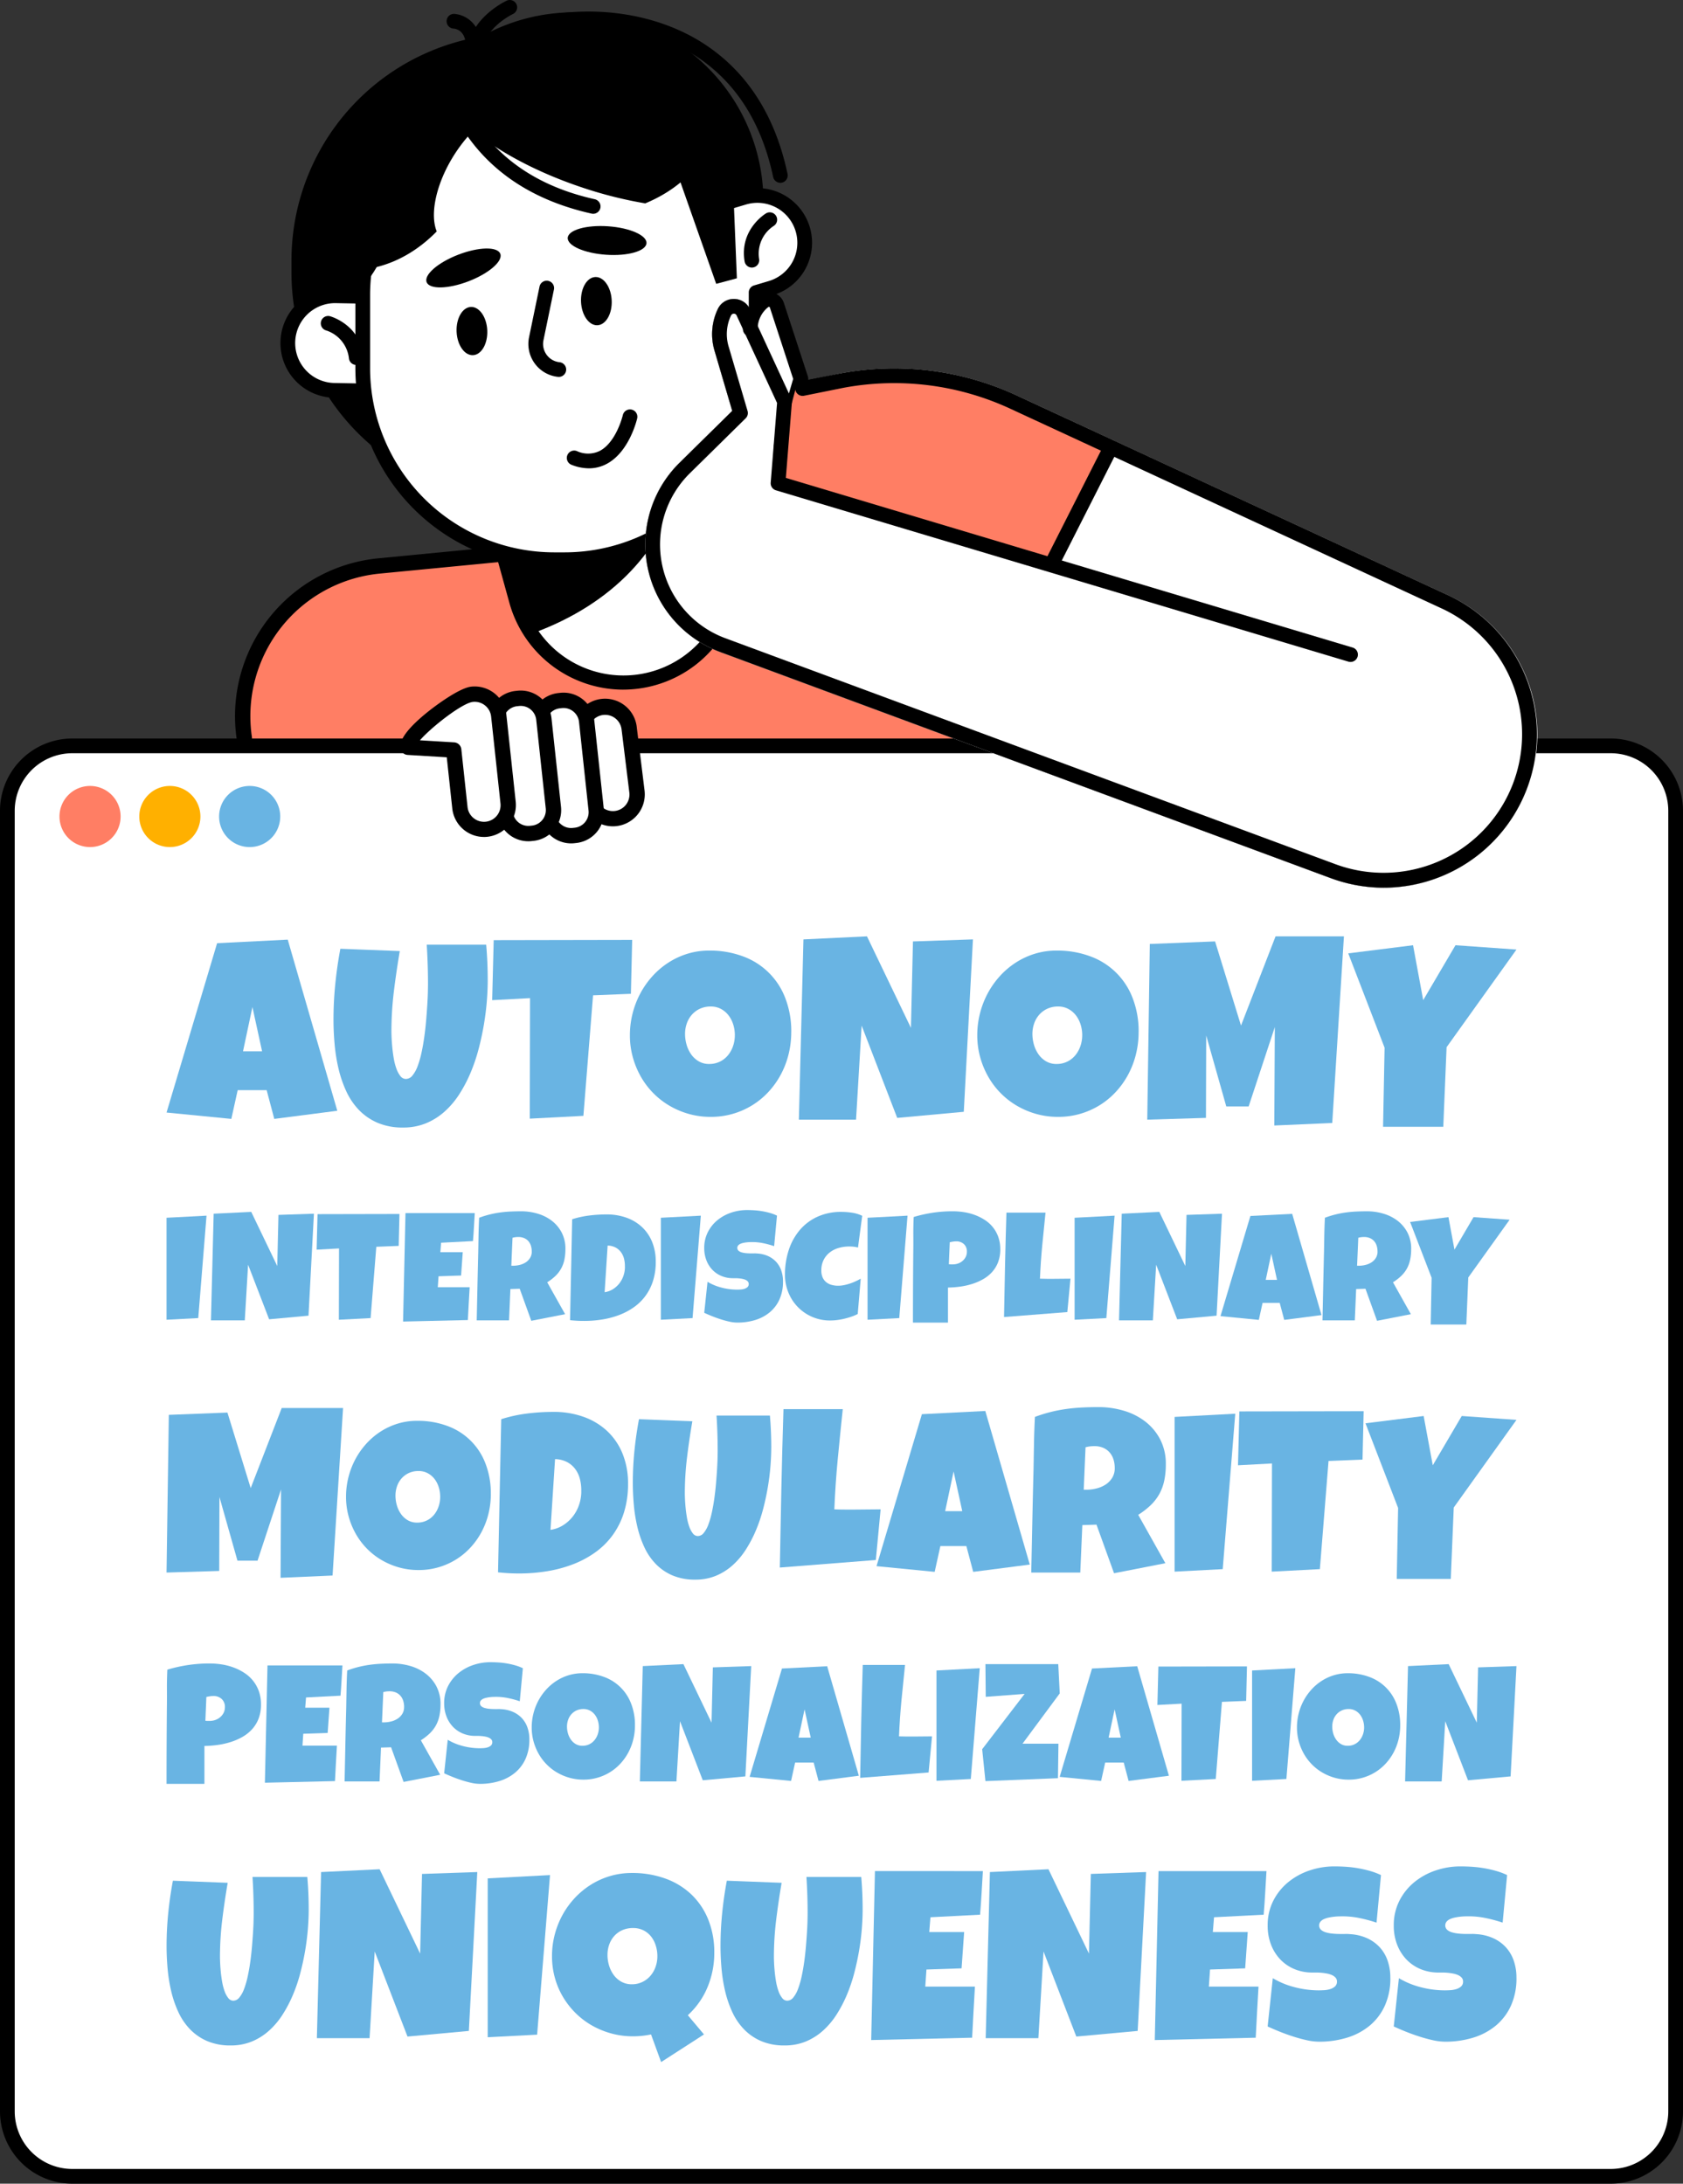 <svg xmlns="http://www.w3.org/2000/svg" xmlns:xlink="http://www.w3.org/1999/xlink" width="464" height="602" viewBox="0 0 464 602">
  <rect x="0" y="0" width="464" height="602" fill="#333333" stroke="none"/>
  <defs>
    <clipPath id="clip-path">
      <rect id="Rectangle_31366" data-name="Rectangle 31366" width="464" height="602" fill="none"/>
    </clipPath>
  </defs>
  <g id="Group_95703" data-name="Group 95703" transform="translate(0 -0.002)">
    <g id="Group_95702" data-name="Group 95702" transform="translate(0 0.002)" clip-path="url(#clip-path)">
      <path id="Path_85677" data-name="Path 85677" d="M117.169,305.184h0a41.591,41.591,0,0,1,37.138-47.406l198.554-19.2v90.011H118.246Z" transform="translate(-49.824 -101.754)" fill="#ff7e64"/>
      <path id="Path_85678" data-name="Path 85678" d="M351.282,329.129H116.667a2.115,2.115,0,0,1-2.112-2.019l-1.072-23.3A43.707,43.707,0,0,1,152.524,254.1l198.555-19.2A2.117,2.117,0,0,1,353.4,237v90.012a2.116,2.116,0,0,1-2.116,2.116m-232.6-4.232h230.48V239.331L152.93,258.31A39.476,39.476,0,0,0,117.684,303.3c.009.069.016.138.019.208Z" transform="translate(-48.245 -100.18)"/>
      <path id="Path_85679" data-name="Path 85679" d="M442.943,752.889H24.081A20.545,20.545,0,0,1,3.542,732.338V379.091A20.544,20.544,0,0,1,24.081,358.54H442.943a20.544,20.544,0,0,1,20.539,20.551V732.338a20.545,20.545,0,0,1-20.539,20.551" transform="translate(-1.512 -152.919)" fill="#fff"/>
      <path id="Path_85680" data-name="Path 85680" d="M444.081,753.409H19.92A19.947,19.947,0,0,1,0,733.479V374.93A19.948,19.948,0,0,1,19.92,355H444.081A19.948,19.948,0,0,1,464,374.93V733.479a19.947,19.947,0,0,1-19.919,19.93M19.92,359.06A15.883,15.883,0,0,0,4.059,374.93V733.479A15.883,15.883,0,0,0,19.92,749.35H444.081a15.883,15.883,0,0,0,15.86-15.871V374.93a15.883,15.883,0,0,0-15.86-15.87Z" transform="translate(0 -151.409)"/>
      <path id="Path_85681" data-name="Path 85681" d="M279.539,274.619h0a30.575,30.575,0,0,0,21.312-37.612l-8.705-31.518-58.9,16.287,8.705,31.518a30.553,30.553,0,0,0,37.59,21.324" transform="translate(-99.557 -87.643)" fill="#fff"/>
      <path id="Path_85682" data-name="Path 85682" d="M269.837,276.257a32.622,32.622,0,0,1-31.354-23.933l-8.706-31.518a2.029,2.029,0,0,1,1.414-2.5l58.9-16.287a2.028,2.028,0,0,1,2.5,1.415l8.7,31.518a32.6,32.6,0,0,1-22.726,40.109,32.729,32.729,0,0,1-8.731,1.192m-35.608-54.575,8.165,29.562a28.527,28.527,0,1,0,54.989-15.206l-8.165-29.562Z" transform="translate(-98.046 -86.132)"/>
      <path id="Path_85683" data-name="Path 85683" d="M244.594,267.286,233.245,226.2l37.413-10.346,15.83,10.748c-4.962,18.308-19.6,33.116-41.894,40.688" transform="translate(-99.558 -92.062)"/>
      <path id="Path_85684" data-name="Path 85684" d="M202.773,144.582h0A62.6,62.6,0,0,1,140.2,81.968V78.634a62.577,62.577,0,1,1,125.154,0v3.334a62.6,62.6,0,0,1-62.577,62.613" transform="translate(-59.841 -6.834)"/>
      <path id="Path_85685" data-name="Path 85685" d="M237.211,121.47h0a52.238,52.238,0,0,1-52.223-52.253V58.529a52.223,52.223,0,1,1,104.445,0V69.217a52.238,52.238,0,0,1-52.223,52.253" transform="translate(-78.96 -2.678)"/>
      <path id="Path_85686" data-name="Path 85686" d="M324.154,52.766a2.031,2.031,0,0,1-1.983-1.609c-3.195-15.07-10.419-26.32-21.472-33.436-11.676-7.517-27.684-10-42.828-6.64a2.03,2.03,0,0,1-.878-3.963c16.176-3.59,33.333-.9,45.9,7.189,12,7.723,19.817,19.838,23.246,36.008a2.031,2.031,0,0,1-1.564,2.408,2.054,2.054,0,0,1-.422.045" transform="translate(-109.016 -2.371)"/>
      <path id="Path_85687" data-name="Path 85687" d="M163.036,168.48l-11.789-.217a13.04,13.04,0,0,1,.48-26.076l11.789.217a13.037,13.037,0,0,1,12.79,13.278h0a13.036,13.036,0,0,1-13.27,12.8" transform="translate(-59.097 -60.643)" fill="#fff"/>
      <path id="Path_85688" data-name="Path 85688" d="M161.772,169l-.285,0-11.788-.217a15.07,15.07,0,0,1,.553-30.136l11.79.217a15.07,15.07,0,0,1-.27,30.137m-11.8-26.3a11.01,11.01,0,0,0-.2,22.018l11.788.216a11.01,11.01,0,0,0,.406-22.015l-11.789-.217-.209,0" transform="translate(-57.587 -59.134)"/>
      <path id="Path_85689" data-name="Path 85689" d="M227.233,49.745h2.972a52.717,52.717,0,0,1,45.976,26.913l3.4-1.011a13.04,13.04,0,0,1,7.427,25l-4.066,1.209c0,.224.017.446.017.671v20.212a52.766,52.766,0,0,1-52.75,52.781h-2.972a52.766,52.766,0,0,1-52.75-52.781V102.526a52.766,52.766,0,0,1,52.75-52.781" transform="translate(-74.476 -21.217)" fill="#fff"/>
      <path id="Path_85690" data-name="Path 85690" d="M228.694,176.04h-2.972a54.857,54.857,0,0,1-54.781-54.811V101.017A54.858,54.858,0,0,1,225.722,46.2h2.972a54.885,54.885,0,0,1,46.925,26.543l1.87-.556a15.069,15.069,0,0,1,8.583,28.891l-2.6.773v19.374a54.857,54.857,0,0,1-54.78,54.811M225.722,50.265A50.8,50.8,0,0,0,175,101.017v20.212a50.794,50.794,0,0,0,50.721,50.752h2.972a50.794,50.794,0,0,0,50.721-50.752l-.016-20.856a2.027,2.027,0,0,1,1.45-1.973l4.066-1.21a11.009,11.009,0,0,0-6.27-21.107l-3.4,1.011a2.028,2.028,0,0,1-2.345-.95,50.829,50.829,0,0,0-44.209-25.879Z" transform="translate(-72.964 -19.708)"/>
      <path id="Path_85691" data-name="Path 85691" d="M169.824,100.878v.091c9.339-6.318,16.233-28.337,16.233-54.534v-.09c-9.339,6.317-16.233,28.336-16.233,54.533" transform="translate(-72.487 -19.767)"/>
      <path id="Path_85692" data-name="Path 85692" d="M360.021,117.286a2.03,2.03,0,0,1-2-1.7c-1.452-8.714,5.62-13.07,5.923-13.251a2.03,2.03,0,0,1,2.095,3.477,9.142,9.142,0,0,0-4.014,9.107,2.03,2.03,0,0,1-1.668,2.336,2.1,2.1,0,0,1-.336.028" transform="translate(-152.734 -43.525)"/>
      <path id="Path_85693" data-name="Path 85693" d="M164.063,165.383a2.029,2.029,0,0,1-2.015-1.816,9.141,9.141,0,0,0-6.3-7.7,2.03,2.03,0,0,1,1.092-3.91c.339.093,8.318,2.4,9.246,11.186a2.031,2.031,0,0,1-1.8,2.233c-.072.007-.145.011-.216.011" transform="translate(-65.849 -64.778)"/>
      <path id="Path_85694" data-name="Path 85694" d="M225.452,120.912c.779,2.027-3.136,5.421-8.745,7.581s-10.789,2.268-11.568.241,3.136-5.421,8.745-7.58,10.789-2.268,11.568-.241" transform="translate(-87.519 -50.951)"/>
      <path id="Path_85695" data-name="Path 85695" d="M294.793,113.4c-.149,2.167-5.13,3.588-11.126,3.176s-10.736-2.5-10.587-4.669,5.13-3.589,11.126-3.177,10.737,2.5,10.587,4.67" transform="translate(-116.559 -46.346)"/>
      <path id="Path_85696" data-name="Path 85696" d="M262.554,161.493a1.981,1.981,0,0,1-.21-.01,9.123,9.123,0,0,1-8-10.922l2.876-13.926a2.029,2.029,0,1,1,3.973.821l-2.876,13.926a5.065,5.065,0,0,0,4.439,6.061,2.03,2.03,0,0,1-.2,4.049" transform="translate(-108.484 -57.586)"/>
      <path id="Path_85697" data-name="Path 85697" d="M278.741,213.05a13.184,13.184,0,0,1-4.8-.972,2.03,2.03,0,0,1,1.474-3.783,7.284,7.284,0,0,0,6.323-.053c4.574-2.413,6.335-9.784,6.351-9.858a2.029,2.029,0,0,1,3.955.911c-.086.375-2.18,9.238-8.4,12.532a10.359,10.359,0,0,1-4.906,1.224" transform="translate(-116.377 -83.942)"/>
      <path id="Path_85698" data-name="Path 85698" d="M261.987,26.246a101.64,101.64,0,0,1,26.785,13.273,29.369,29.369,0,0,1-1.3,5.773c-3.027,9.016-10.132,15.772-19.347,19.573a114.692,114.692,0,0,1-17.609-4.45c-24.561-8.256-41.9-22.6-38.735-32.034s25.647-10.392,50.209-2.135" transform="translate(-90.236 -8.799)"/>
      <path id="Path_85699" data-name="Path 85699" d="M161.355,63.882c-6.642,9.062-8.393,19.068-6.349,27.285a29.338,29.338,0,0,0,5.838.951c9.489.563,18.408-3.5,25.379-10.631-2.5-6.111,1.13-18.21,9.594-27.284,17.679-18.953-14.51-17.543-34.461,9.679" transform="translate(-65.818 -17.691)"/>
      <path id="Path_85700" data-name="Path 85700" d="M287.929,139.626c.16,3.672-1.6,6.731-3.938,6.833s-4.358-2.791-4.518-6.463,1.6-6.731,3.937-6.833,4.358,2.791,4.519,6.463" transform="translate(-119.285 -56.794)"/>
      <path id="Path_85701" data-name="Path 85701" d="M228.077,154.011c.16,3.672-1.6,6.732-3.938,6.833s-4.358-2.791-4.518-6.462,1.6-6.731,3.937-6.834,4.358,2.791,4.519,6.463" transform="translate(-93.738 -62.929)"/>
      <path id="Path_85702" data-name="Path 85702" d="M227.061,17.324a2.028,2.028,0,0,1-2.023-1.9C224.421,5.57,235.273.407,235.735.192a2.029,2.029,0,0,1,1.711,3.681c-.084.041-8.8,4.223-8.358,11.294a2.031,2.031,0,0,1-1.9,2.153c-.044,0-.086,0-.128,0" transform="translate(-96.044 -0.002)"/>
      <path id="Path_85703" data-name="Path 85703" d="M222.022,15.946a2.031,2.031,0,0,1-2-1.7c-.519-3.175-2.826-3.487-3.284-3.518a2.03,2.03,0,0,1,.172-4.056,7.761,7.761,0,0,1,7.117,6.921,2.034,2.034,0,0,1-2.005,2.358" transform="translate(-91.696 -2.845)"/>
      <path id="Path_85704" data-name="Path 85704" d="M258.742,83.749a2.1,2.1,0,0,1-.443-.049c-15.529-3.467-27.276-10.992-34.916-22.365a2.029,2.029,0,0,1,3.368-2.265c7.04,10.482,17.953,17.435,32.431,20.667a2.031,2.031,0,0,1-.44,4.012" transform="translate(-95.2 -24.811)"/>
      <path id="Path_85705" data-name="Path 85705" d="M338.159,69.6l1.425,35.178-5.7,1.53L319.633,65.778Z" transform="translate(-136.431 -28.055)"/>
      <path id="Path_85706" data-name="Path 85706" d="M514.016,306.021a42.218,42.218,0,0,1-14.687-2.652L331.012,241.03a31.607,31.607,0,0,1-11.189-52.156l14.528-14.305-4.894-16.646a16,16,0,0,1,.915-11.423,4.862,4.862,0,0,1,4.424-2.79h.033a4.86,4.86,0,0,1,4.419,2.847l11.377,24.6a2.023,2.023,0,0,1,.181,1.013l-1.668,20.867,156.306,46.785a2.03,2.03,0,0,1-1.162,3.889L346.4,196.46a2.028,2.028,0,0,1-1.441-2.106l1.757-21.972-11.154-24.121a.812.812,0,0,0-.763-.491.859.859,0,0,0-.768.482,11.937,11.937,0,0,0-.683,8.526l5.236,17.812a2.032,2.032,0,0,1-.523,2.019l-15.393,15.158a27.547,27.547,0,0,0,9.751,45.455l168.317,62.339a38.2,38.2,0,0,0,29.286-70.493l-118.9-55.051a76.139,76.139,0,0,0-46.093-5.811l-10.9,2.194a2.03,2.03,0,0,1-.8-3.98l10.928-2.2a80.207,80.207,0,0,1,48.568,6.112l118.9,55.051a42.285,42.285,0,0,1-17.712,80.638" transform="translate(-132.48 -61.294)"/>
      <path id="Path_85707" data-name="Path 85707" d="M319.824,188.872l14.526-14.3-4.893-16.645a16,16,0,0,1,.915-11.425,4.861,4.861,0,0,1,4.423-2.789h.032a4.863,4.863,0,0,1,4.422,2.847l9.709,21,15.333-3.338a80.125,80.125,0,0,1,48.535,6.12l118.9,55.05a42.252,42.252,0,0,1-32.4,77.983L331.013,241.029a31.607,31.607,0,0,1-11.189-52.157" transform="translate(-132.48 -61.293)" fill="#fff"/>
      <path id="Path_85708" data-name="Path 85708" d="M358.552,155.465c0-2.978,2.716-9.175,5.056-11.015a2.3,2.3,0,0,1,3.614,1.1l6.623,20.27-5.4,18.452-2.923,6.526Z" transform="translate(-153.043 -61.399)" fill="#fff"/>
      <path id="Path_85709" data-name="Path 85709" d="M367.942,184.79a2.031,2.031,0,0,1-1.949-2.6l5.221-17.848-6.426-19.673a.263.263,0,0,0-.182-.178.267.267,0,0,0-.249.046,7.633,7.633,0,0,0-2.932,6.035,2.03,2.03,0,1,1-4.059,0,11.671,11.671,0,0,1,4.483-9.227,4.333,4.333,0,0,1,6.8,2.061l6.622,20.271a2.037,2.037,0,0,1,.019,1.2l-5.4,18.452a2.031,2.031,0,0,1-1.946,1.46" transform="translate(-152.537 -59.89)"/>
      <path id="Path_85710" data-name="Path 85710" d="M294.883,363.269l-2.137-17.36a6.682,6.682,0,1,0-13.286,1.43L281.6,364.7a6.682,6.682,0,1,0,13.286-1.43" transform="translate(-119.267 -144.985)" fill="#fff"/>
      <path id="Path_85711" data-name="Path 85711" d="M286.65,371.212a8.8,8.8,0,0,1-8.729-7.862l-2.135-17.327a8.8,8.8,0,1,1,17.489-1.915l2.133,17.327a.2.2,0,0,1,0,.031,8.8,8.8,0,0,1-7.8,9.693,8.92,8.92,0,0,1-.956.052m-2.113-30.732a4.649,4.649,0,0,0-.5.026,4.576,4.576,0,0,0-4.055,5.032l2.135,17.327a4.567,4.567,0,1,0,9.086-.93l-2.134-17.341a4.572,4.572,0,0,0-4.537-4.114" transform="translate(-117.693 -143.411)"/>
      <path id="Path_85712" data-name="Path 85712" d="M275.015,370.481l-3.479-32.366a2.421,2.421,0,0,0-2.665-2.15l-8.474.91a2.421,2.421,0,0,0-2.148,2.667l3.479,32.369a2.42,2.42,0,0,0,2.665,2.148l8.474-.912a2.421,2.421,0,0,0,2.148-2.667" transform="translate(-110.224 -143.285)" fill="#fff"/>
      <path id="Path_85713" data-name="Path 85713" d="M266.394,374.511a8.539,8.539,0,0,1-8.469-7.618l-2.626-24.43a8.54,8.54,0,0,1,7.563-9.393l.541-.058a8.522,8.522,0,0,1,9.387,7.568l2.626,24.431a8.538,8.538,0,0,1-7.563,9.393l-.541.058a8.413,8.413,0,0,1-.918.05m-2.075-37.316a4.165,4.165,0,0,0-.463.025l-.541.058a4.3,4.3,0,0,0-3.812,4.732l2.626,24.43a4.293,4.293,0,0,0,4.73,3.813l.541-.058a4.3,4.3,0,0,0,3.812-4.732l-2.626-24.43a4.3,4.3,0,0,0-4.268-3.838" transform="translate(-108.95 -142.01)"/>
      <path id="Path_85714" data-name="Path 85714" d="M254.43,369.469,250.951,337.1a2.421,2.421,0,0,0-2.665-2.149l-8.474.91a2.421,2.421,0,0,0-2.148,2.667l3.479,32.369a2.42,2.42,0,0,0,2.665,2.148l8.474-.912a2.421,2.421,0,0,0,2.148-2.667" transform="translate(-101.438 -142.853)" fill="#fff"/>
      <path id="Path_85715" data-name="Path 85715" d="M245.8,373.5a8.528,8.528,0,0,1-8.458-7.618l-2.626-24.43a8.539,8.539,0,0,1,7.563-9.393l.541-.058a8.525,8.525,0,0,1,9.387,7.57L254.831,364a8.527,8.527,0,0,1-7.562,9.393l-.543.058a8.72,8.72,0,0,1-.928.05m-2.061-37.316a4.263,4.263,0,0,0-.467.025l-.541.058A4.3,4.3,0,0,0,238.918,341l2.627,24.43a4.3,4.3,0,0,0,4.729,3.813l.543-.057a4.3,4.3,0,0,0,3.81-4.732h0L248,340.024a4.3,4.3,0,0,0-4.263-3.839" transform="translate(-100.164 -141.58)"/>
      <path id="Path_85716" data-name="Path 85716" d="M223.852,363.527l-2.568-23.889a6.683,6.683,0,0,0-7.358-5.932c-3.669.4-18.045,10.937-17.65,14.608l12.581.76,1.707,15.883a6.682,6.682,0,1,0,13.286-1.43" transform="translate(-83.775 -142.311)" fill="#fff"/>
      <path id="Path_85717" data-name="Path 85717" d="M215.61,371.471a8.8,8.8,0,0,1-8.728-7.862l-1.517-14.1-10.8-.653a2.114,2.114,0,0,1-1.975-1.885c-.1-.927-.4-3.748,8.1-10.424.8-.627,7.9-6.135,11.429-6.515a8.8,8.8,0,0,1,9.685,7.81l2.568,23.889a8.809,8.809,0,0,1-7.805,9.692,9.119,9.119,0,0,1-.957.052m-17.644-26.653,9.439.571a2.114,2.114,0,0,1,1.975,1.886l1.708,15.883a4.567,4.567,0,1,0,9.081-.977L217.6,338.29a4.566,4.566,0,0,0-5.028-4.053c-2.959.318-11.472,6.966-14.606,10.581" transform="translate(-82.193 -140.737)"/>
      <path id="Path_85718" data-name="Path 85718" d="M377.5,184.2s23.368-6.667,35.949-3.611,44.9,15.39,50.89,19.881l-16.948,33.3-76.67-24.024Z" transform="translate(-158.237 -76.68)" fill="#ff7e64"/>
      <path id="Path_85719" data-name="Path 85719" d="M514.016,306.021a42.218,42.218,0,0,1-14.687-2.652L331.012,241.03a31.607,31.607,0,0,1-11.189-52.156l14.528-14.305-4.894-16.646a16,16,0,0,1,.915-11.423,4.862,4.862,0,0,1,4.424-2.79h.033a4.86,4.86,0,0,1,4.419,2.847l11.377,24.6a2.023,2.023,0,0,1,.181,1.013l-1.668,20.867,156.306,46.785a2.03,2.03,0,0,1-1.162,3.889L346.4,196.46a2.028,2.028,0,0,1-1.441-2.106l1.757-21.972-11.154-24.121a.812.812,0,0,0-.763-.491.859.859,0,0,0-.768.482,11.937,11.937,0,0,0-.683,8.526l5.236,17.812a2.032,2.032,0,0,1-.523,2.019l-15.393,15.158a27.547,27.547,0,0,0,9.751,45.455l168.317,62.339a38.2,38.2,0,0,0,29.286-70.493l-118.9-55.051a76.139,76.139,0,0,0-46.093-5.811l-10.9,2.194a2.03,2.03,0,0,1-.8-3.98l10.928-2.2a80.207,80.207,0,0,1,48.568,6.112l118.9,55.051a42.285,42.285,0,0,1-17.712,80.638" transform="translate(-132.48 -61.294)"/>
      <path id="Path_85720" data-name="Path 85720" d="M504.574,247.842a2.031,2.031,0,0,1-1.808-2.949l15.967-31.5a2.03,2.03,0,0,1,3.62,1.836l-15.967,31.5a2.032,2.032,0,0,1-1.812,1.113" transform="translate(-214.505 -90.537)"/>
      <path id="Path_85721" data-name="Path 85721" d="M127.183,488.393l-17.374,2.243-2.1-7.921H99.721l-1.751,7.921-17.864-1.752L94.047,442.2l19.476-.981Zm-20.736-16.4-2.662-12.2-2.592,12.2Z" transform="translate(-34.192 -182.178)" fill="#69b4e3"/>
      <path id="Path_85722" data-name="Path 85722" d="M202.933,453.477q0,2.594-.245,5.713t-.805,6.448q-.561,3.331-1.454,6.747a48.4,48.4,0,0,1-2.224,6.572,38.878,38.878,0,0,1-3.1,5.905,23.273,23.273,0,0,1-4.063,4.8,17.943,17.943,0,0,1-5.132,3.224,16.34,16.34,0,0,1-6.305,1.174,17.449,17.449,0,0,1-7.058-1.314,15.838,15.838,0,0,1-5.132-3.54,18.746,18.746,0,0,1-3.5-5.187,32.473,32.473,0,0,1-2.136-6.273,47.842,47.842,0,0,1-1.068-6.764q-.3-3.451-.3-6.642a97.832,97.832,0,0,1,.491-9.8q.49-4.89,1.4-9.761l16.393.631q-.946,5.5-1.628,11.058a91.338,91.338,0,0,0-.683,11.163q0,.6.053,1.77t.193,2.629q.139,1.455.4,2.979a16.429,16.429,0,0,0,.718,2.787,7.147,7.147,0,0,0,1.1,2.068,1.911,1.911,0,0,0,1.524.806,2.345,2.345,0,0,0,1.822-.964,9.009,9.009,0,0,0,1.419-2.576,26.068,26.068,0,0,0,1.068-3.715q.454-2.1.77-4.382t.508-4.556q.193-2.278.315-4.241t.158-3.47q.034-1.506.036-2.244,0-2.733-.088-5.45t-.263-5.415h16.394q.42,4.837.42,9.814" transform="translate(-68.469 -183.221)" fill="#69b4e3"/>
      <path id="Path_85723" data-name="Path 85723" d="M275.341,441.341l-.35,14.861-10.438.421-2.662,33.226-14.782.771.07-33.226-10.438.561.42-16.543Z" transform="translate(-101.05 -182.23)" fill="#69b4e3"/>
      <path id="Path_85724" data-name="Path 85724" d="M347.472,468.905a25.407,25.407,0,0,1-.735,6.151,24.11,24.11,0,0,1-2.119,5.555,23.044,23.044,0,0,1-3.363,4.749,21.4,21.4,0,0,1-4.449,3.7,21.576,21.576,0,0,1-11.542,3.26,21.986,21.986,0,0,1-6.007-.806,22.764,22.764,0,0,1-5.341-2.26,21.433,21.433,0,0,1-4.5-3.505,21.752,21.752,0,0,1-3.433-4.556,23.461,23.461,0,0,1-2.207-5.38,22.568,22.568,0,0,1-.788-5.993,24.516,24.516,0,0,1,2.855-11.5,23.813,23.813,0,0,1,3.345-4.767,22.055,22.055,0,0,1,4.4-3.75,21.091,21.091,0,0,1,5.272-2.453,20.213,20.213,0,0,1,5.99-.876,26.1,26.1,0,0,1,9.265,1.577,19.636,19.636,0,0,1,11.734,11.584,25.207,25.207,0,0,1,1.628,9.27m-15.552.911a9.88,9.88,0,0,0-.438-2.927,8.036,8.036,0,0,0-1.279-2.523,6.558,6.558,0,0,0-2.084-1.788,5.835,5.835,0,0,0-2.855-.684,6.969,6.969,0,0,0-2.942.6,6.744,6.744,0,0,0-2.224,1.63,7.146,7.146,0,0,0-1.419,2.418,8.694,8.694,0,0,0-.491,2.927,10.676,10.676,0,0,0,.421,2.944,8.736,8.736,0,0,0,1.261,2.664A6.691,6.691,0,0,0,321.955,477a5.563,5.563,0,0,0,2.89.736,6.589,6.589,0,0,0,2.96-.649,6.672,6.672,0,0,0,2.224-1.753,8.026,8.026,0,0,0,1.4-2.541,9.163,9.163,0,0,0,.491-2.979" transform="translate(-129.326 -184.419)" fill="#69b4e3"/>
      <path id="Path_85725" data-name="Path 85725" d="M432.257,440.471,429.735,488l-18.355,1.683-9.808-25.446-1.541,25.936H384.268l1.261-49.7,17.514-.841,12.12,25.235.56-23.833Z" transform="translate(-164.02 -181.5)" fill="#69b4e3"/>
      <path id="Path_85726" data-name="Path 85726" d="M514.557,468.905a25.408,25.408,0,0,1-.735,6.151,24.085,24.085,0,0,1-2.119,5.555,23.047,23.047,0,0,1-3.363,4.749,21.4,21.4,0,0,1-4.449,3.7,21.576,21.576,0,0,1-11.542,3.26,21.986,21.986,0,0,1-6.007-.806,22.765,22.765,0,0,1-5.341-2.26,21.434,21.434,0,0,1-4.5-3.505,21.751,21.751,0,0,1-3.433-4.556,23.458,23.458,0,0,1-2.207-5.38,22.566,22.566,0,0,1-.788-5.993,24.515,24.515,0,0,1,2.855-11.5,23.809,23.809,0,0,1,3.345-4.767,22.055,22.055,0,0,1,4.4-3.75,21.1,21.1,0,0,1,5.272-2.453,20.213,20.213,0,0,1,5.99-.876,26.1,26.1,0,0,1,9.265,1.577,19.636,19.636,0,0,1,11.734,11.584,25.207,25.207,0,0,1,1.628,9.27m-15.552.911a9.882,9.882,0,0,0-.438-2.927,8.038,8.038,0,0,0-1.279-2.523,6.559,6.559,0,0,0-2.084-1.788,5.835,5.835,0,0,0-2.855-.684,6.969,6.969,0,0,0-2.942.6,6.744,6.744,0,0,0-2.224,1.63,7.147,7.147,0,0,0-1.419,2.418,8.694,8.694,0,0,0-.491,2.927,10.675,10.675,0,0,0,.421,2.944,8.735,8.735,0,0,0,1.261,2.664A6.69,6.69,0,0,0,489.04,477a5.563,5.563,0,0,0,2.89.736,6.589,6.589,0,0,0,2.96-.649,6.673,6.673,0,0,0,2.224-1.753,8.027,8.027,0,0,0,1.4-2.541,9.163,9.163,0,0,0,.491-2.979" transform="translate(-200.644 -184.419)" fill="#69b4e3"/>
      <path id="Path_85727" data-name="Path 85727" d="M606.065,439.63l-3.222,51.451-15.973.7.14-27.128-7.216,21.87h-6.165l-5.534-19.557-.07,22.711-16.183.491.7-48.437,18-.7,7.146,23.2,9.528-24.6Z" transform="translate(-235.546 -181.5)" fill="#69b4e3"/>
      <path id="Path_85728" data-name="Path 85728" d="M694.9,445.1l-19.265,26.917-.911,21.94h-16.6l.42-21.8L648.524,446.15l17.864-2.243,2.8,15.141,8.9-15.141Z" transform="translate(-276.814 -183.325)" fill="#69b4e3"/>
      <path id="Path_85729" data-name="Path 85729" d="M91.13,573.9,88.85,602.137l-8.744.456V574.479Z" transform="translate(-34.192 -238.766)" fill="#69b4e3"/>
      <path id="Path_85730" data-name="Path 85730" d="M129.86,572.588,128.368,600.7l-10.858,1-5.8-15.053-.912,15.343h-9.325l.746-29.4,10.36-.5,7.17,14.928.331-14.1Z" transform="translate(-43.312 -237.995)" fill="#69b4e3"/>
      <path id="Path_85731" data-name="Path 85731" d="M175.137,573.1l-.207,8.791-6.175.248L167.18,601.8l-8.745.456.042-19.655-6.175.331.249-9.786Z" transform="translate(-65.008 -238.427)" fill="#69b4e3"/>
      <path id="Path_85732" data-name="Path 85732" d="M213.646,572.669q-.125,1.949-.228,3.856t-.269,3.857l-8.785.456-.207,2.612h6.175l-.456,6.427-6.216.208-.207,3.027h8.786q-.125,2.281-.259,4.53t-.238,4.51l-17.861.415.663-29.9Z" transform="translate(-82.754 -238.242)" fill="#69b4e3"/>
      <path id="Path_85733" data-name="Path 85733" d="M253.757,582.21a14.128,14.128,0,0,1-.28,2.934,8.825,8.825,0,0,1-.88,2.415,8.657,8.657,0,0,1-1.554,2.032,13.766,13.766,0,0,1-2.3,1.783l4.932,8.791-9.325,1.824-3.191-8.832-2.569.083-.373,8.625h-8.91q.1-4.728.2-9.413t.218-9.413q.04-2.384.083-4.727t.166-4.727a26.612,26.612,0,0,1,5.688-1.441q1.419-.2,2.88-.27t2.994-.072a16.017,16.017,0,0,1,4.569.653,11.872,11.872,0,0,1,3.906,1.96,9.826,9.826,0,0,1,2.725,3.255,9.613,9.613,0,0,1,1.025,4.54m-9.283.664a5.1,5.1,0,0,0-.238-1.6,3.547,3.547,0,0,0-.7-1.254,3.237,3.237,0,0,0-1.16-.829,4.075,4.075,0,0,0-1.627-.3,6.187,6.187,0,0,0-.808.052,5.687,5.687,0,0,0-.767.155l-.331,7.713h.5a7.519,7.519,0,0,0,1.813-.228,5.409,5.409,0,0,0,1.658-.7,3.911,3.911,0,0,0,1.2-1.223,3.3,3.3,0,0,0,.466-1.783" transform="translate(-97.876 -237.872)" fill="#69b4e3"/>
      <path id="Path_85734" data-name="Path 85734" d="M297.83,586.382a17.138,17.138,0,0,1-.746,5.235A14.256,14.256,0,0,1,295,595.764a13.9,13.9,0,0,1-3.181,3.12,18.213,18.213,0,0,1-4.04,2.146,23.789,23.789,0,0,1-4.673,1.244,31.518,31.518,0,0,1-5.087.4q-.975,0-1.906-.052t-1.906-.156l.58-27.824a26.043,26.043,0,0,1,4.694-1.026,38.83,38.83,0,0,1,4.8-.3,16.046,16.046,0,0,1,5.45.892,12.281,12.281,0,0,1,4.289,2.571,11.583,11.583,0,0,1,2.808,4.105,14.242,14.242,0,0,1,1,5.494m-8.5,1.327a8.268,8.268,0,0,0-.238-2.156,5.15,5.15,0,0,0-.849-1.835,4.452,4.452,0,0,0-1.5-1.286,4.916,4.916,0,0,0-2.176-.529l-.829,12.855A5.872,5.872,0,0,0,286,593.94a6.857,6.857,0,0,0,1.751-1.555,7.108,7.108,0,0,0,1.14-2.053,7.681,7.681,0,0,0,.445-2.332Z" transform="translate(-117.042 -238.52)" fill="#69b4e3"/>
      <path id="Path_85735" data-name="Path 85735" d="M328.9,573.9l-2.279,28.239-8.744.456V574.479Z" transform="translate(-135.683 -238.766)" fill="#69b4e3"/>
      <path id="Path_85736" data-name="Path 85736" d="M360.455,590.92a11.714,11.714,0,0,1-.984,4.965,9.9,9.9,0,0,1-2.694,3.535,11.536,11.536,0,0,1-4,2.115,16.656,16.656,0,0,1-4.922.7,10.33,10.33,0,0,1-2.227-.27q-1.212-.269-2.455-.674t-2.394-.871q-1.149-.466-2.041-.881l.912-8.542a14.543,14.543,0,0,0,3.906,1.606,16.935,16.935,0,0,0,4.217.549q.393,0,.953-.031a4.471,4.471,0,0,0,1.067-.186,2.3,2.3,0,0,0,.86-.467,1.126,1.126,0,0,0,.352-.891.981.981,0,0,0-.249-.674,1.874,1.874,0,0,0-.643-.456,3.944,3.944,0,0,0-.891-.27q-.5-.094-.974-.135t-.891-.042H346.7a8.2,8.2,0,0,1-3.243-.622,7.361,7.361,0,0,1-2.507-1.731,7.852,7.852,0,0,1-1.627-2.633,9.2,9.2,0,0,1-.581-3.307,9.543,9.543,0,0,1,.985-4.385,10.213,10.213,0,0,1,2.631-3.3,11.919,11.919,0,0,1,3.782-2.084,13.607,13.607,0,0,1,4.413-.726q1.015,0,2.093.073a20.536,20.536,0,0,1,4.227.736,12.331,12.331,0,0,1,1.927.726l-.788,8.417a25.382,25.382,0,0,0-2.953-.8,14.755,14.755,0,0,0-3.015-.322c-.179,0-.411,0-.694.01s-.58.028-.891.062a9.261,9.261,0,0,0-.942.155,4,4,0,0,0-.85.28,1.638,1.638,0,0,0-.6.466,1.07,1.07,0,0,0,.135,1.42,2.244,2.244,0,0,0,.829.435,5.858,5.858,0,0,0,1.119.218q.611.062,1.212.072t1.119,0a6.123,6.123,0,0,1,.85.031,8.469,8.469,0,0,1,2.984.7,6.933,6.933,0,0,1,2.248,1.6,6.756,6.756,0,0,1,1.409,2.374,9.073,9.073,0,0,1,.487,3.037" transform="translate(-144.586 -237.625)" fill="#69b4e3"/>
      <path id="Path_85737" data-name="Path 85737" d="M398.869,573.169l-1.161,8.749a7.4,7.4,0,0,0-1.2-.228,11.572,11.572,0,0,0-1.2-.062,10.4,10.4,0,0,0-2.922.4,7.278,7.278,0,0,0-2.455,1.234,6.067,6.067,0,0,0-1.7,2.073,6.373,6.373,0,0,0-.632,2.924,4.662,4.662,0,0,0,.342,1.866,3.46,3.46,0,0,0,.964,1.306,4.029,4.029,0,0,0,1.471.767,6.616,6.616,0,0,0,1.865.249,8.084,8.084,0,0,0,1.6-.166,13.486,13.486,0,0,0,1.637-.435,15.329,15.329,0,0,0,1.575-.622q.766-.353,1.409-.726l-.829,9.745a12.957,12.957,0,0,1-1.751.736q-.943.323-1.937.56a18.177,18.177,0,0,1-1.989.363,15.329,15.329,0,0,1-1.906.124,12.28,12.28,0,0,1-11.511-7.661,12.839,12.839,0,0,1-.964-4.987,21.607,21.607,0,0,1,1.016-6.686,16.35,16.35,0,0,1,2.984-5.5,14,14,0,0,1,4.88-3.732,15.584,15.584,0,0,1,6.7-1.368,19.548,19.548,0,0,1,2.932.228,9.7,9.7,0,0,1,2.787.85" transform="translate(-161.16 -237.995)" fill="#69b4e3"/>
      <path id="Path_85738" data-name="Path 85738" d="M428.322,573.9l-2.279,28.239-8.744.456V574.479Z" transform="translate(-178.119 -238.766)" fill="#69b4e3"/>
      <path id="Path_85739" data-name="Path 85739" d="M463.213,582.252a9.844,9.844,0,0,1-.6,3.566,8.687,8.687,0,0,1-1.647,2.716,9.914,9.914,0,0,1-2.455,1.969,15.307,15.307,0,0,1-3.015,1.317,20.163,20.163,0,0,1-3.326.747,27.065,27.065,0,0,1-3.377.259v9.662h-9.656q0-4.748.021-9.455t.062-9.5q.041-2.529.021-5.059t.1-5.1a38.451,38.451,0,0,1,5.3-1.182,37.276,37.276,0,0,1,5.47-.394,19.893,19.893,0,0,1,3.191.259,15.454,15.454,0,0,1,3.056.819,13.62,13.62,0,0,1,2.715,1.4,9.181,9.181,0,0,1,3.606,4.644,9.876,9.876,0,0,1,.529,3.328m-9.2.7a2.724,2.724,0,0,0-.818-2.1,3,3,0,0,0-2.124-.757,5.8,5.8,0,0,0-.9.073q-.467.072-.881.176l-.249,6.054a3.892,3.892,0,0,0,.56.042h.559a4.24,4.24,0,0,0,1.44-.249,3.853,3.853,0,0,0,1.233-.715,3.606,3.606,0,0,0,.86-1.1,3.093,3.093,0,0,0,.321-1.42" transform="translate(-187.439 -237.872)" fill="#69b4e3"/>
      <path id="Path_85740" data-name="Path 85740" d="M501.269,590.656l-.87,9.206-17.448,1.368q.125-7.236.28-14.389t.383-14.389h10.775q-.477,4.54-.911,9.071t-.622,9.133q.974.042,1.927.041h1.927q1.161,0,2.28-.021t2.279-.021" transform="translate(-206.141 -238.149)" fill="#69b4e3"/>
      <path id="Path_85741" data-name="Path 85741" d="M527.922,573.9l-2.279,28.239-8.744.456V574.479Z" transform="translate(-220.631 -238.766)" fill="#69b4e3"/>
      <path id="Path_85742" data-name="Path 85742" d="M566.652,572.588,565.16,600.7l-10.858,1-5.8-15.053-.912,15.343h-9.325l.746-29.4,10.36-.5,7.17,14.928.331-14.1Z" transform="translate(-229.751 -237.995)" fill="#69b4e3"/>
      <path id="Path_85743" data-name="Path 85743" d="M614.918,600.938l-10.277,1.327-1.243-4.685h-4.725l-1.036,4.685-10.568-1.037,8.247-27.616,11.521-.581Zm-12.267-9.7-1.575-7.215-1.533,7.215Z" transform="translate(-250.583 -238.396)" fill="#69b4e3"/>
      <path id="Path_85744" data-name="Path 85744" d="M660.579,582.21a14.135,14.135,0,0,1-.28,2.934,8.828,8.828,0,0,1-.88,2.415,8.658,8.658,0,0,1-1.554,2.032,13.766,13.766,0,0,1-2.3,1.783l4.932,8.791-9.325,1.824-3.191-8.832-2.569.083-.373,8.625h-8.91q.1-4.728.2-9.413t.218-9.413q.04-2.384.083-4.727t.166-4.727a26.612,26.612,0,0,1,5.688-1.441q1.419-.2,2.88-.27t2.994-.072a16.017,16.017,0,0,1,4.569.653,11.87,11.87,0,0,1,3.906,1.96,9.825,9.825,0,0,1,2.725,3.255,9.612,9.612,0,0,1,1.025,4.54m-9.283.664a5.1,5.1,0,0,0-.238-1.6,3.548,3.548,0,0,0-.7-1.254,3.238,3.238,0,0,0-1.16-.829,4.075,4.075,0,0,0-1.627-.3,6.187,6.187,0,0,0-.808.052,5.689,5.689,0,0,0-.767.155l-.331,7.713h.5a7.519,7.519,0,0,0,1.814-.228,5.409,5.409,0,0,0,1.658-.7,3.912,3.912,0,0,0,1.2-1.223,3.3,3.3,0,0,0,.466-1.783" transform="translate(-271.523 -237.872)" fill="#69b4e3"/>
      <path id="Path_85745" data-name="Path 85745" d="M705.717,575.327l-11.4,15.923-.539,12.979H683.96l.249-12.9-5.927-15.384,10.568-1.327,1.658,8.957,5.263-8.957Z" transform="translate(-289.516 -239.075)" fill="#69b4e3"/>
      <path id="Path_85746" data-name="Path 85746" d="M128.773,666.365l-2.892,46.179-14.337.629.126-24.348-6.477,19.629H99.661L94.694,690.9l-.063,20.384-14.525.44.629-43.474,16.16-.629,6.413,20.825,8.552-22.083Z" transform="translate(-34.192 -278.203)" fill="#69b4e3"/>
      <path id="Path_85747" data-name="Path 85747" d="M206.369,692.641a22.81,22.81,0,0,1-.66,5.52,21.609,21.609,0,0,1-1.9,4.986,20.688,20.688,0,0,1-3.018,4.263,19.2,19.2,0,0,1-3.993,3.318,19.367,19.367,0,0,1-10.359,2.926,19.728,19.728,0,0,1-5.392-.724,20.447,20.447,0,0,1-4.795-2.029,19.258,19.258,0,0,1-4.04-3.146,19.531,19.531,0,0,1-3.081-4.09,21.048,21.048,0,0,1-1.98-4.828,20.242,20.242,0,0,1-.707-5.379A22,22,0,0,1,169,683.141a21.371,21.371,0,0,1,3-4.278,19.783,19.783,0,0,1,3.946-3.366,18.929,18.929,0,0,1,4.731-2.2,18.142,18.142,0,0,1,5.376-.786,23.428,23.428,0,0,1,8.315,1.415,17.621,17.621,0,0,1,10.532,10.4,22.611,22.611,0,0,1,1.462,8.32m-13.959.818a8.863,8.863,0,0,0-.393-2.627,7.209,7.209,0,0,0-1.147-2.265,5.884,5.884,0,0,0-1.87-1.6,5.238,5.238,0,0,0-2.563-.613,6.255,6.255,0,0,0-2.641.534,6.047,6.047,0,0,0-2,1.463,6.412,6.412,0,0,0-1.274,2.17,7.8,7.8,0,0,0-.44,2.627,9.6,9.6,0,0,0,.377,2.643,7.849,7.849,0,0,0,1.132,2.391,6.017,6.017,0,0,0,1.871,1.73,5,5,0,0,0,2.594.66,5.918,5.918,0,0,0,2.657-.582,6,6,0,0,0,2-1.573,7.212,7.212,0,0,0,1.258-2.281,8.214,8.214,0,0,0,.44-2.674" transform="translate(-71.044 -280.823)" fill="#69b4e3"/>
      <path id="Path_85748" data-name="Path 85748" d="M275.4,688.048a26,26,0,0,1-1.132,7.943,21.6,21.6,0,0,1-3.159,6.291,21.12,21.12,0,0,1-4.826,4.734,27.634,27.634,0,0,1-6.131,3.256,36.092,36.092,0,0,1-7.089,1.887,47.826,47.826,0,0,1-7.718.614q-1.479,0-2.892-.079t-2.893-.236l.88-42.215a39.542,39.542,0,0,1,7.121-1.558,58.961,58.961,0,0,1,7.278-.456,24.346,24.346,0,0,1,8.268,1.353,18.659,18.659,0,0,1,6.508,3.9,17.583,17.583,0,0,1,4.26,6.229,21.614,21.614,0,0,1,1.525,8.336m-12.89,2.013a12.508,12.508,0,0,0-.362-3.272,7.821,7.821,0,0,0-1.289-2.784,6.759,6.759,0,0,0-2.279-1.95,7.464,7.464,0,0,0-3.3-.8l-1.258,19.5a8.91,8.91,0,0,0,3.427-1.243,10.41,10.41,0,0,0,2.657-2.359,10.779,10.779,0,0,0,1.729-3.114,11.655,11.655,0,0,0,.676-3.539Z" transform="translate(-102.253 -278.999)" fill="#69b4e3"/>
      <path id="Path_85749" data-name="Path 85749" d="M342.56,678.793q0,2.329-.22,5.128t-.723,5.788q-.5,2.989-1.3,6.056a43.331,43.331,0,0,1-2,5.9,34.909,34.909,0,0,1-2.782,5.3,20.9,20.9,0,0,1-3.647,4.309,16.118,16.118,0,0,1-4.606,2.894,14.677,14.677,0,0,1-5.659,1.054,15.67,15.67,0,0,1-6.335-1.18,14.211,14.211,0,0,1-4.605-3.177,16.837,16.837,0,0,1-3.144-4.656,29.182,29.182,0,0,1-1.918-5.631,42.979,42.979,0,0,1-.958-6.072q-.268-3.1-.268-5.961a87.878,87.878,0,0,1,.44-8.792q.44-4.388,1.258-8.761l14.714.566q-.849,4.939-1.462,9.925a82.035,82.035,0,0,0-.613,10.019q0,.536.047,1.589t.173,2.359q.125,1.306.361,2.674a14.752,14.752,0,0,0,.645,2.5,6.381,6.381,0,0,0,.99,1.856,1.714,1.714,0,0,0,1.368.724,2.1,2.1,0,0,0,1.635-.865,8.059,8.059,0,0,0,1.273-2.312,23.336,23.336,0,0,0,.959-3.334q.408-1.888.692-3.932t.456-4.09q.173-2.044.283-3.806t.142-3.114c.021-.9.032-1.573.032-2.013q0-2.454-.079-4.892t-.236-4.86h14.714q.377,4.341.377,8.808" transform="translate(-129.926 -279.747)" fill="#69b4e3"/>
      <path id="Path_85750" data-name="Path 85750" d="M402.889,694.533,401.569,708.5,375.1,710.576q.189-10.978.425-21.831t.582-21.831h16.348q-.724,6.89-1.383,13.763t-.943,13.857q1.478.064,2.924.063h2.924q1.76,0,3.458-.032t3.458-.032" transform="translate(-160.105 -278.437)" fill="#69b4e3"/>
      <path id="Path_85751" data-name="Path 85751" d="M463.866,710.131l-15.593,2.014-1.886-7.109h-7.168l-1.572,7.109-16.034-1.573,12.513-41.9,17.48-.881ZM445.254,695.41l-2.389-10.947-2.327,10.947Z" transform="translate(-179.96 -278.811)" fill="#69b4e3"/>
      <path id="Path_85752" data-name="Path 85752" d="M533.142,681.718a21.456,21.456,0,0,1-.424,4.451,13.394,13.394,0,0,1-1.336,3.665,13.147,13.147,0,0,1-2.358,3.083,20.987,20.987,0,0,1-3.49,2.705l7.483,13.338-14.147,2.768-4.842-13.4-3.9.126-.566,13.086H496.045q.156-7.172.3-14.282t.33-14.281q.062-3.617.126-7.172t.252-7.172a40.4,40.4,0,0,1,8.63-2.187q2.153-.3,4.37-.409t4.543-.11a24.3,24.3,0,0,1,6.932.991,18.005,18.005,0,0,1,5.926,2.973,14.9,14.9,0,0,1,4.134,4.938,14.588,14.588,0,0,1,1.556,6.889m-14.084,1.006a7.741,7.741,0,0,0-.362-2.422,5.376,5.376,0,0,0-1.069-1.9,4.912,4.912,0,0,0-1.76-1.258,6.188,6.188,0,0,0-2.468-.456,9.4,9.4,0,0,0-1.226.079,8.553,8.553,0,0,0-1.164.236l-.5,11.7h.755a11.38,11.38,0,0,0,2.751-.346,8.175,8.175,0,0,0,2.515-1.07,5.92,5.92,0,0,0,1.824-1.856,5,5,0,0,0,.707-2.705" transform="translate(-211.73 -278.016)" fill="#69b4e3"/>
      <path id="Path_85753" data-name="Path 85753" d="M581.719,669.107l-3.458,42.845-13.267.692V669.988Z" transform="translate(-241.16 -279.373)" fill="#69b4e3"/>
      <path id="Path_85754" data-name="Path 85754" d="M630.136,667.9l-.315,13.338-9.368.377-2.39,29.821-13.267.692.063-29.821-9.368.5.377-14.848Z" transform="translate(-254.178 -278.858)" fill="#69b4e3"/>
      <path id="Path_85755" data-name="Path 85755" d="M698.44,671.274l-17.291,24.159-.817,19.692h-14.9l.377-19.567-8.991-23.341,16.034-2.013,2.515,13.59,7.985-13.59Z" transform="translate(-280.353 -279.841)" fill="#69b4e3"/>
      <path id="Path_85756" data-name="Path 85756" d="M106.15,800.469a10.647,10.647,0,0,1-.65,3.857,9.408,9.408,0,0,1-1.781,2.938,10.747,10.747,0,0,1-2.656,2.13,16.562,16.562,0,0,1-3.261,1.424,21.759,21.759,0,0,1-3.6.807,29.237,29.237,0,0,1-3.653.28v10.451H80.106q0-5.136.022-10.227t.067-10.271q.045-2.736.022-5.472t.112-5.516a41.507,41.507,0,0,1,5.738-1.278,40.246,40.246,0,0,1,5.917-.426,21.485,21.485,0,0,1,3.452.28,16.7,16.7,0,0,1,3.306.885,14.73,14.73,0,0,1,2.936,1.514,9.919,9.919,0,0,1,3.9,5.023,10.668,10.668,0,0,1,.571,3.6m-9.951.763a2.947,2.947,0,0,0-.886-2.276,3.251,3.251,0,0,0-2.3-.818,6.438,6.438,0,0,0-.975.078q-.5.079-.953.191l-.269,6.548a4.2,4.2,0,0,0,.605.045h.605a4.582,4.582,0,0,0,1.557-.269,4.163,4.163,0,0,0,1.334-.774,3.888,3.888,0,0,0,.93-1.188,3.344,3.344,0,0,0,.347-1.536" transform="translate(-34.192 -330.578)" fill="#69b4e3"/>
      <path id="Path_85757" data-name="Path 85757" d="M148.8,790.1q-.134,2.108-.246,4.171t-.292,4.172l-9.5.493-.224,2.826h6.679l-.493,6.953-6.724.224-.224,3.274h9.5q-.135,2.467-.28,4.9t-.258,4.878l-19.32.448.718-32.339Z" transform="translate(-54.388 -330.978)" fill="#69b4e3"/>
      <path id="Path_85758" data-name="Path 85758" d="M192.193,800.424a15.306,15.306,0,0,1-.3,3.173,9.549,9.549,0,0,1-.953,2.613,9.363,9.363,0,0,1-1.681,2.2,14.958,14.958,0,0,1-2.488,1.929l5.334,9.509-10.086,1.973-3.452-9.553-2.779.089-.4,9.33h-9.638q.112-5.113.213-10.182t.236-10.181q.044-2.579.089-5.113t.179-5.113a28.872,28.872,0,0,1,6.152-1.559q1.535-.212,3.116-.291t3.238-.079a17.333,17.333,0,0,1,4.942.707,12.837,12.837,0,0,1,4.225,2.119,10.626,10.626,0,0,1,2.947,3.521,10.394,10.394,0,0,1,1.11,4.911m-10.041.717a5.524,5.524,0,0,0-.258-1.727,3.84,3.84,0,0,0-.762-1.357,3.5,3.5,0,0,0-1.255-.9,4.411,4.411,0,0,0-1.76-.325,6.7,6.7,0,0,0-.874.056,6.031,6.031,0,0,0-.829.168l-.358,8.343h.538a8.152,8.152,0,0,0,1.961-.247,5.857,5.857,0,0,0,1.793-.763,4.218,4.218,0,0,0,1.3-1.323,3.565,3.565,0,0,0,.5-1.929" transform="translate(-70.746 -330.578)" fill="#69b4e3"/>
      <path id="Path_85759" data-name="Path 85759" d="M237.137,809.846a12.678,12.678,0,0,1-1.064,5.371,10.713,10.713,0,0,1-2.914,3.824,12.49,12.49,0,0,1-4.326,2.288,18.032,18.032,0,0,1-5.324.762,11.2,11.2,0,0,1-2.409-.291q-1.311-.291-2.656-.729t-2.589-.942q-1.244-.5-2.208-.953l.986-9.24a15.716,15.716,0,0,0,4.225,1.738,18.327,18.327,0,0,0,4.561.594q.426,0,1.031-.033a4.869,4.869,0,0,0,1.154-.2,2.5,2.5,0,0,0,.93-.5,1.22,1.22,0,0,0,.381-.965,1.061,1.061,0,0,0-.269-.729,2.03,2.03,0,0,0-.695-.493,4.31,4.31,0,0,0-.964-.291,10.617,10.617,0,0,0-1.053-.146q-.516-.045-.963-.045h-.717a8.865,8.865,0,0,1-3.508-.673,7.97,7.97,0,0,1-2.712-1.872,8.5,8.5,0,0,1-1.76-2.848,9.969,9.969,0,0,1-.628-3.577,10.326,10.326,0,0,1,1.065-4.743,11.056,11.056,0,0,1,2.846-3.566,12.9,12.9,0,0,1,4.091-2.254,14.732,14.732,0,0,1,4.774-.785q1.1,0,2.264.078a22.3,22.3,0,0,1,2.32.28,22.02,22.02,0,0,1,2.253.516,13.387,13.387,0,0,1,2.085.785l-.852,9.105a27.567,27.567,0,0,0-3.194-.864,16.025,16.025,0,0,0-3.261-.347q-.292,0-.751.011t-.964.067a10.172,10.172,0,0,0-1.02.168,4.322,4.322,0,0,0-.919.3,1.776,1.776,0,0,0-.65.5,1.158,1.158,0,0,0,.146,1.536,2.42,2.42,0,0,0,.9.471,6.37,6.37,0,0,0,1.21.236q.661.067,1.311.078t1.211,0a6.7,6.7,0,0,1,.919.034,9.146,9.146,0,0,1,3.227.763,7.477,7.477,0,0,1,2.432,1.727,7.318,7.318,0,0,1,1.524,2.568,9.819,9.819,0,0,1,.527,3.286" transform="translate(-91.193 -330.312)" fill="#69b4e3"/>
      <path id="Path_85760" data-name="Path 85760" d="M284.228,808.211a16.247,16.247,0,0,1-.471,3.936A15.38,15.38,0,0,1,282.4,815.7a14.7,14.7,0,0,1-2.152,3.039,13.682,13.682,0,0,1-2.846,2.366,13.805,13.805,0,0,1-7.385,2.086,14.07,14.07,0,0,1-3.844-.516,14.591,14.591,0,0,1-3.418-1.446,13.751,13.751,0,0,1-2.88-2.243,13.934,13.934,0,0,1-2.2-2.916,15.012,15.012,0,0,1-1.412-3.442,14.444,14.444,0,0,1-.5-3.835,15.678,15.678,0,0,1,1.827-7.356,15.232,15.232,0,0,1,2.14-3.05,14.1,14.1,0,0,1,2.813-2.4,13.485,13.485,0,0,1,3.373-1.57,12.933,12.933,0,0,1,3.833-.561,16.7,16.7,0,0,1,5.928,1.009,12.565,12.565,0,0,1,7.508,7.412,16.128,16.128,0,0,1,1.042,5.932m-9.951.583a6.316,6.316,0,0,0-.28-1.872,5.137,5.137,0,0,0-.818-1.615,4.2,4.2,0,0,0-1.334-1.144,3.734,3.734,0,0,0-1.827-.437,4.458,4.458,0,0,0-1.883.381,4.307,4.307,0,0,0-1.423,1.043,4.572,4.572,0,0,0-.908,1.547,5.566,5.566,0,0,0-.314,1.872,6.83,6.83,0,0,0,.269,1.884,5.593,5.593,0,0,0,.807,1.7,4.287,4.287,0,0,0,1.334,1.233,3.557,3.557,0,0,0,1.849.471,4.214,4.214,0,0,0,1.894-.415,4.27,4.27,0,0,0,1.423-1.121,5.142,5.142,0,0,0,.9-1.626,5.875,5.875,0,0,0,.314-1.906" transform="translate(-109.17 -332.579)" fill="#69b4e3"/>
      <path id="Path_85761" data-name="Path 85761" d="M338.479,790.017l-1.614,30.41L325.121,821.5l-6.276-16.282-.986,16.6H307.773l.806-31.8,11.207-.539,7.755,16.147.359-15.25Z" transform="translate(-131.369 -330.711)" fill="#69b4e3"/>
      <path id="Path_85762" data-name="Path 85762" d="M390.688,820.681l-11.117,1.435-1.345-5.068h-5.11L372,822.116l-11.431-1.122,8.921-29.872,12.462-.628Zm-13.269-10.5-1.7-7.8-1.659,7.8Z" transform="translate(-153.902 -331.145)" fill="#69b4e3"/>
      <path id="Path_85763" data-name="Path 85763" d="M433.56,809.56l-.941,9.957L413.747,821q.134-7.826.3-15.564t.415-15.564h11.655q-.516,4.911-.986,9.811t-.672,9.879q1.052.046,2.084.045h2.085q1.255,0,2.465-.022t2.466-.022" transform="translate(-176.603 -330.878)" fill="#69b4e3"/>
      <path id="Path_85764" data-name="Path 85764" d="M462.389,791.434l-2.466,30.545-9.458.494v-30.41Z" transform="translate(-192.275 -331.545)" fill="#69b4e3"/>
      <path id="Path_85765" data-name="Path 85765" d="M493.825,797.552l-10.265,13.86h9.907l-.134,9.509-19.993.807-.9-8.791,11.7-15.25-10.714.807-.09-9.015h20.082Z" transform="translate(-201.656 -330.711)" fill="#69b4e3"/>
      <path id="Path_85766" data-name="Path 85766" d="M539.833,820.681l-11.117,1.435-1.345-5.068h-5.11l-1.121,5.068-11.431-1.122,8.921-29.872,12.462-.628Zm-13.269-10.5-1.7-7.8-1.659,7.8Z" transform="translate(-217.563 -331.145)" fill="#69b4e3"/>
      <path id="Path_85767" data-name="Path 85767" d="M581.412,790.574l-.224,9.509-6.679.27-1.7,21.26-9.458.493.045-21.26-6.679.359.269-10.586Z" transform="translate(-237.626 -331.179)" fill="#69b4e3"/>
      <path id="Path_85768" data-name="Path 85768" d="M614.193,791.434l-2.466,30.545-9.458.494v-30.41Z" transform="translate(-257.071 -331.545)" fill="#69b4e3"/>
      <path id="Path_85769" data-name="Path 85769" d="M652.32,808.211a16.249,16.249,0,0,1-.471,3.936,15.378,15.378,0,0,1-1.356,3.555,14.7,14.7,0,0,1-2.152,3.039,13.684,13.684,0,0,1-2.846,2.366,13.805,13.805,0,0,1-7.385,2.086,14.07,14.07,0,0,1-3.844-.516,14.589,14.589,0,0,1-3.418-1.446,13.75,13.75,0,0,1-2.88-2.243,13.932,13.932,0,0,1-2.2-2.916,15.012,15.012,0,0,1-1.412-3.442,14.444,14.444,0,0,1-.5-3.835,15.677,15.677,0,0,1,1.827-7.356,15.233,15.233,0,0,1,2.14-3.05,14.094,14.094,0,0,1,2.813-2.4,13.485,13.485,0,0,1,3.373-1.57,12.932,12.932,0,0,1,3.833-.561,16.7,16.7,0,0,1,5.928,1.009,12.565,12.565,0,0,1,7.508,7.412,16.13,16.13,0,0,1,1.042,5.932m-9.951.583a6.315,6.315,0,0,0-.28-1.872,5.137,5.137,0,0,0-.818-1.615,4.2,4.2,0,0,0-1.334-1.144,3.734,3.734,0,0,0-1.827-.437,4.458,4.458,0,0,0-1.883.381,4.307,4.307,0,0,0-1.423,1.043,4.562,4.562,0,0,0-.907,1.547,5.552,5.552,0,0,0-.314,1.872,6.831,6.831,0,0,0,.269,1.884,5.6,5.6,0,0,0,.807,1.7,4.288,4.288,0,0,0,1.334,1.233,3.557,3.557,0,0,0,1.849.471,4.214,4.214,0,0,0,1.894-.415,4.27,4.27,0,0,0,1.423-1.121,5.143,5.143,0,0,0,.9-1.626,5.875,5.875,0,0,0,.313-1.906" transform="translate(-266.285 -332.579)" fill="#69b4e3"/>
      <path id="Path_85770" data-name="Path 85770" d="M706.571,790.017l-1.614,30.41L693.213,821.5l-6.276-16.282-.986,16.6H675.865l.806-31.8,11.207-.539,7.755,16.147.359-15.25Z" transform="translate(-288.484 -330.711)" fill="#69b4e3"/>
      <path id="Path_85771" data-name="Path 85771" d="M119.3,900.833q0,2.391-.226,5.265t-.743,5.944q-.517,3.069-1.339,6.218a44.548,44.548,0,0,1-2.05,6.056,35.832,35.832,0,0,1-2.857,5.443,21.466,21.466,0,0,1-3.744,4.425,16.54,16.54,0,0,1-4.729,2.972,15.07,15.07,0,0,1-5.811,1.082,16.085,16.085,0,0,1-6.5-1.211,14.6,14.6,0,0,1-4.729-3.262,17.279,17.279,0,0,1-3.228-4.781,29.912,29.912,0,0,1-1.969-5.781,44.246,44.246,0,0,1-.985-6.234q-.274-3.181-.274-6.121a90.182,90.182,0,0,1,.452-9.028q.451-4.506,1.291-9l15.107.582q-.871,5.071-1.5,10.19a84.256,84.256,0,0,0-.629,10.288q0,.55.049,1.631t.177,2.423q.129,1.341.371,2.746a15.117,15.117,0,0,0,.662,2.568,6.56,6.56,0,0,0,1.017,1.906,1.76,1.76,0,0,0,1.4.743,2.163,2.163,0,0,0,1.679-.888,8.291,8.291,0,0,0,1.307-2.374,23.986,23.986,0,0,0,.984-3.424q.42-1.938.711-4.037t.468-4.2q.177-2.1.291-3.908t.146-3.2q.031-1.387.032-2.067,0-2.52-.081-5.023t-.242-4.991h15.107q.388,4.458.387,9.044" transform="translate(-34.192 -374.347)" fill="#69b4e3"/>
      <path id="Path_85772" data-name="Path 85772" d="M196.648,888.846l-2.324,43.8L177.408,934.2l-9.039-23.45-1.42,23.9H152.422l1.162-45.8,16.141-.775,11.169,23.257.516-21.964Z" transform="translate(-65.06 -372.761)" fill="#69b4e3"/>
      <path id="Path_85773" data-name="Path 85773" d="M251.77,890.887l-3.551,43.993-13.623.711v-43.8Z" transform="translate(-100.134 -373.963)" fill="#69b4e3"/>
      <path id="Path_85774" data-name="Path 85774" d="M310.259,911.9a24.5,24.5,0,0,1-1.824,9.367,21.7,21.7,0,0,1-5.471,7.817l4.455,5.3L295.6,942.007l-2.776-7.623a23.96,23.96,0,0,1-2.47.388,24.225,24.225,0,0,1-2.5.129,22.467,22.467,0,0,1-5.94-.775,23.167,23.167,0,0,1-5.326-2.18,21.444,21.444,0,0,1-4.519-3.408,22.274,22.274,0,0,1-3.5-4.458,21.393,21.393,0,0,1-2.26-5.313,22.244,22.244,0,0,1-.79-5.959,23.364,23.364,0,0,1,.758-5.959,23.729,23.729,0,0,1,2.163-5.443,23.015,23.015,0,0,1,3.389-4.667,22.255,22.255,0,0,1,4.439-3.65,21.354,21.354,0,0,1,5.294-2.374,20.961,20.961,0,0,1,5.972-.84,26.726,26.726,0,0,1,9.184,1.518,20.474,20.474,0,0,1,7.183,4.36,19.728,19.728,0,0,1,4.681,6.929,24.094,24.094,0,0,1,1.678,9.222m-15.689.9a9.707,9.707,0,0,0-.436-2.891,7.79,7.79,0,0,0-1.275-2.487,6.217,6.217,0,0,0-2.1-1.728,6.284,6.284,0,0,0-2.905-.646,7.181,7.181,0,0,0-2.905.565,6.524,6.524,0,0,0-2.211,1.567,7.048,7.048,0,0,0-1.42,2.358,8.418,8.418,0,0,0-.5,2.939,10.017,10.017,0,0,0,.436,2.923,8.508,8.508,0,0,0,1.275,2.584,6.56,6.56,0,0,0,2.1,1.857,5.8,5.8,0,0,0,2.905.711,6.573,6.573,0,0,0,2.889-.63,6.813,6.813,0,0,0,2.227-1.7,7.7,7.7,0,0,0,1.42-2.471,8.742,8.742,0,0,0,.5-2.955" transform="translate(-113.333 -373.53)" fill="#69b4e3"/>
      <path id="Path_85775" data-name="Path 85775" d="M385.753,900.833q0,2.391-.226,5.265t-.743,5.944q-.517,3.069-1.339,6.218a44.548,44.548,0,0,1-2.05,6.056,35.832,35.832,0,0,1-2.857,5.443,21.466,21.466,0,0,1-3.744,4.425,16.541,16.541,0,0,1-4.729,2.972,15.07,15.07,0,0,1-5.811,1.082,16.085,16.085,0,0,1-6.5-1.211,14.6,14.6,0,0,1-4.729-3.262,17.279,17.279,0,0,1-3.228-4.781,29.909,29.909,0,0,1-1.969-5.781,44.247,44.247,0,0,1-.985-6.234q-.274-3.181-.274-6.121a90.187,90.187,0,0,1,.452-9.028q.451-4.506,1.291-9l15.107.582q-.871,5.071-1.5,10.19a84.256,84.256,0,0,0-.629,10.288q0,.55.049,1.631t.177,2.423q.129,1.341.371,2.746a15.119,15.119,0,0,0,.662,2.568,6.559,6.559,0,0,0,1.017,1.906,1.76,1.76,0,0,0,1.4.743,2.163,2.163,0,0,0,1.679-.888,8.291,8.291,0,0,0,1.307-2.374,23.988,23.988,0,0,0,.984-3.424q.42-1.938.711-4.037t.468-4.2q.177-2.1.291-3.908t.146-3.2q.031-1.387.032-2.067,0-2.52-.081-5.023t-.242-4.991h15.107q.388,4.458.387,9.044" transform="translate(-147.926 -374.347)" fill="#69b4e3"/>
      <path id="Path_85776" data-name="Path 85776" d="M449.846,888.972q-.193,3.037-.355,6.008t-.42,6.008l-13.687.71-.323,4.07h9.62l-.711,10.013-9.684.323-.323,4.716H447.65q-.193,3.554-.4,7.057t-.371,7.025l-27.826.646,1.033-46.577Z" transform="translate(-178.866 -373.146)" fill="#69b4e3"/>
      <path id="Path_85777" data-name="Path 85777" d="M518.357,888.846l-2.324,43.8L499.117,934.2l-9.039-23.45-1.42,23.9H474.132l1.162-45.8,16.141-.775L502.6,911.328l.516-21.964Z" transform="translate(-202.377 -372.761)" fill="#69b4e3"/>
      <path id="Path_85778" data-name="Path 85778" d="M586.257,888.972q-.193,3.037-.355,6.008t-.42,6.008l-13.687.71-.323,4.07h9.62l-.711,10.013-9.684.323-.323,4.716h13.687q-.193,3.554-.4,7.057t-.371,7.025l-27.826.646,1.033-46.577Z" transform="translate(-237.091 -373.146)" fill="#69b4e3"/>
      <path id="Path_85779" data-name="Path 85779" d="M643.585,917.4a18.253,18.253,0,0,1-1.533,7.736,15.416,15.416,0,0,1-4.2,5.507,17.984,17.984,0,0,1-6.23,3.295,25.964,25.964,0,0,1-7.667,1.1,16.089,16.089,0,0,1-3.47-.42q-1.889-.419-3.825-1.049t-3.728-1.357q-1.792-.726-3.18-1.372l1.42-13.308a22.661,22.661,0,0,0,6.085,2.5,26.379,26.379,0,0,0,6.569.856q.613,0,1.485-.049a6.967,6.967,0,0,0,1.663-.291,3.576,3.576,0,0,0,1.339-.727,1.754,1.754,0,0,0,.549-1.389,1.526,1.526,0,0,0-.387-1.049,2.9,2.9,0,0,0-1-.711,6.229,6.229,0,0,0-1.388-.42q-.775-.145-1.517-.21t-1.388-.064H622.15a12.761,12.761,0,0,1-5.052-.969,11.466,11.466,0,0,1-3.906-2.7,12.244,12.244,0,0,1-2.534-4.1,14.355,14.355,0,0,1-.9-5.152,14.878,14.878,0,0,1,1.533-6.831,15.917,15.917,0,0,1,4.1-5.136,18.58,18.58,0,0,1,5.892-3.246,21.21,21.21,0,0,1,6.876-1.131q1.581,0,3.261.114A31.946,31.946,0,0,1,638,887.979a19.331,19.331,0,0,1,3,1.13l-1.227,13.114a39.6,39.6,0,0,0-4.6-1.244,23.06,23.06,0,0,0-4.7-.5c-.28,0-.641.006-1.081.017s-.9.044-1.388.1a14.556,14.556,0,0,0-1.469.242,6.237,6.237,0,0,0-1.323.436,2.548,2.548,0,0,0-.936.727,1.667,1.667,0,0,0,.21,2.212,3.479,3.479,0,0,0,1.291.678,9.093,9.093,0,0,0,1.743.34q.952.1,1.889.113t1.743,0a9.674,9.674,0,0,1,1.323.048,13.19,13.19,0,0,1,4.649,1.1,10.8,10.8,0,0,1,3.5,2.487,10.524,10.524,0,0,1,2.195,3.7,14.136,14.136,0,0,1,.759,4.732" transform="translate(-260.266 -372.185)" fill="#69b4e3"/>
      <path id="Path_85780" data-name="Path 85780" d="M704.244,917.4a18.253,18.253,0,0,1-1.533,7.736,15.415,15.415,0,0,1-4.2,5.507,17.984,17.984,0,0,1-6.23,3.295,25.963,25.963,0,0,1-7.667,1.1,16.089,16.089,0,0,1-3.47-.42q-1.889-.419-3.825-1.049t-3.728-1.357q-1.792-.726-3.18-1.372l1.42-13.308a22.662,22.662,0,0,0,6.085,2.5,26.378,26.378,0,0,0,6.569.856q.613,0,1.485-.049a6.966,6.966,0,0,0,1.663-.291,3.576,3.576,0,0,0,1.339-.727,1.754,1.754,0,0,0,.549-1.389,1.526,1.526,0,0,0-.388-1.049,2.9,2.9,0,0,0-1-.711,6.228,6.228,0,0,0-1.388-.42q-.775-.145-1.517-.21t-1.388-.064h-1.033a12.76,12.76,0,0,1-5.052-.969,11.466,11.466,0,0,1-3.906-2.7,12.244,12.244,0,0,1-2.534-4.1,14.353,14.353,0,0,1-.9-5.152,14.878,14.878,0,0,1,1.533-6.831,15.918,15.918,0,0,1,4.1-5.136,18.58,18.58,0,0,1,5.892-3.246,21.21,21.21,0,0,1,6.876-1.131q1.581,0,3.261.114a31.948,31.948,0,0,1,6.585,1.146,19.33,19.33,0,0,1,3,1.13l-1.227,13.114a39.6,39.6,0,0,0-4.6-1.244,23.059,23.059,0,0,0-4.7-.5c-.28,0-.641.006-1.081.017s-.9.044-1.388.1a14.561,14.561,0,0,0-1.469.242,6.237,6.237,0,0,0-1.323.436,2.548,2.548,0,0,0-.936.727,1.667,1.667,0,0,0,.21,2.212,3.479,3.479,0,0,0,1.291.678,9.091,9.091,0,0,0,1.743.34q.952.1,1.889.113t1.743,0a9.675,9.675,0,0,1,1.323.048,13.19,13.19,0,0,1,4.649,1.1,10.8,10.8,0,0,1,3.5,2.487,10.535,10.535,0,0,1,2.195,3.7,14.136,14.136,0,0,1,.759,4.732" transform="translate(-286.157 -372.185)" fill="#69b4e3"/>
      <path id="Path_85781" data-name="Path 85781" d="M45.462,386.24a8.425,8.425,0,1,1-8.425-8.43,8.428,8.428,0,0,1,8.425,8.43" transform="translate(-12.212 -161.138)" fill="#ff7e64"/>
      <path id="Path_85782" data-name="Path 85782" d="M83.853,386.24a8.425,8.425,0,1,1-8.425-8.43,8.428,8.428,0,0,1,8.425,8.43" transform="translate(-28.599 -161.138)" fill="#ffb000"/>
      <path id="Path_85783" data-name="Path 85783" d="M122.243,386.24a8.426,8.426,0,1,1-8.426-8.43,8.428,8.428,0,0,1,8.426,8.43" transform="translate(-44.985 -161.138)" fill="#69b4e3"/>
    </g>
  </g>
</svg>
